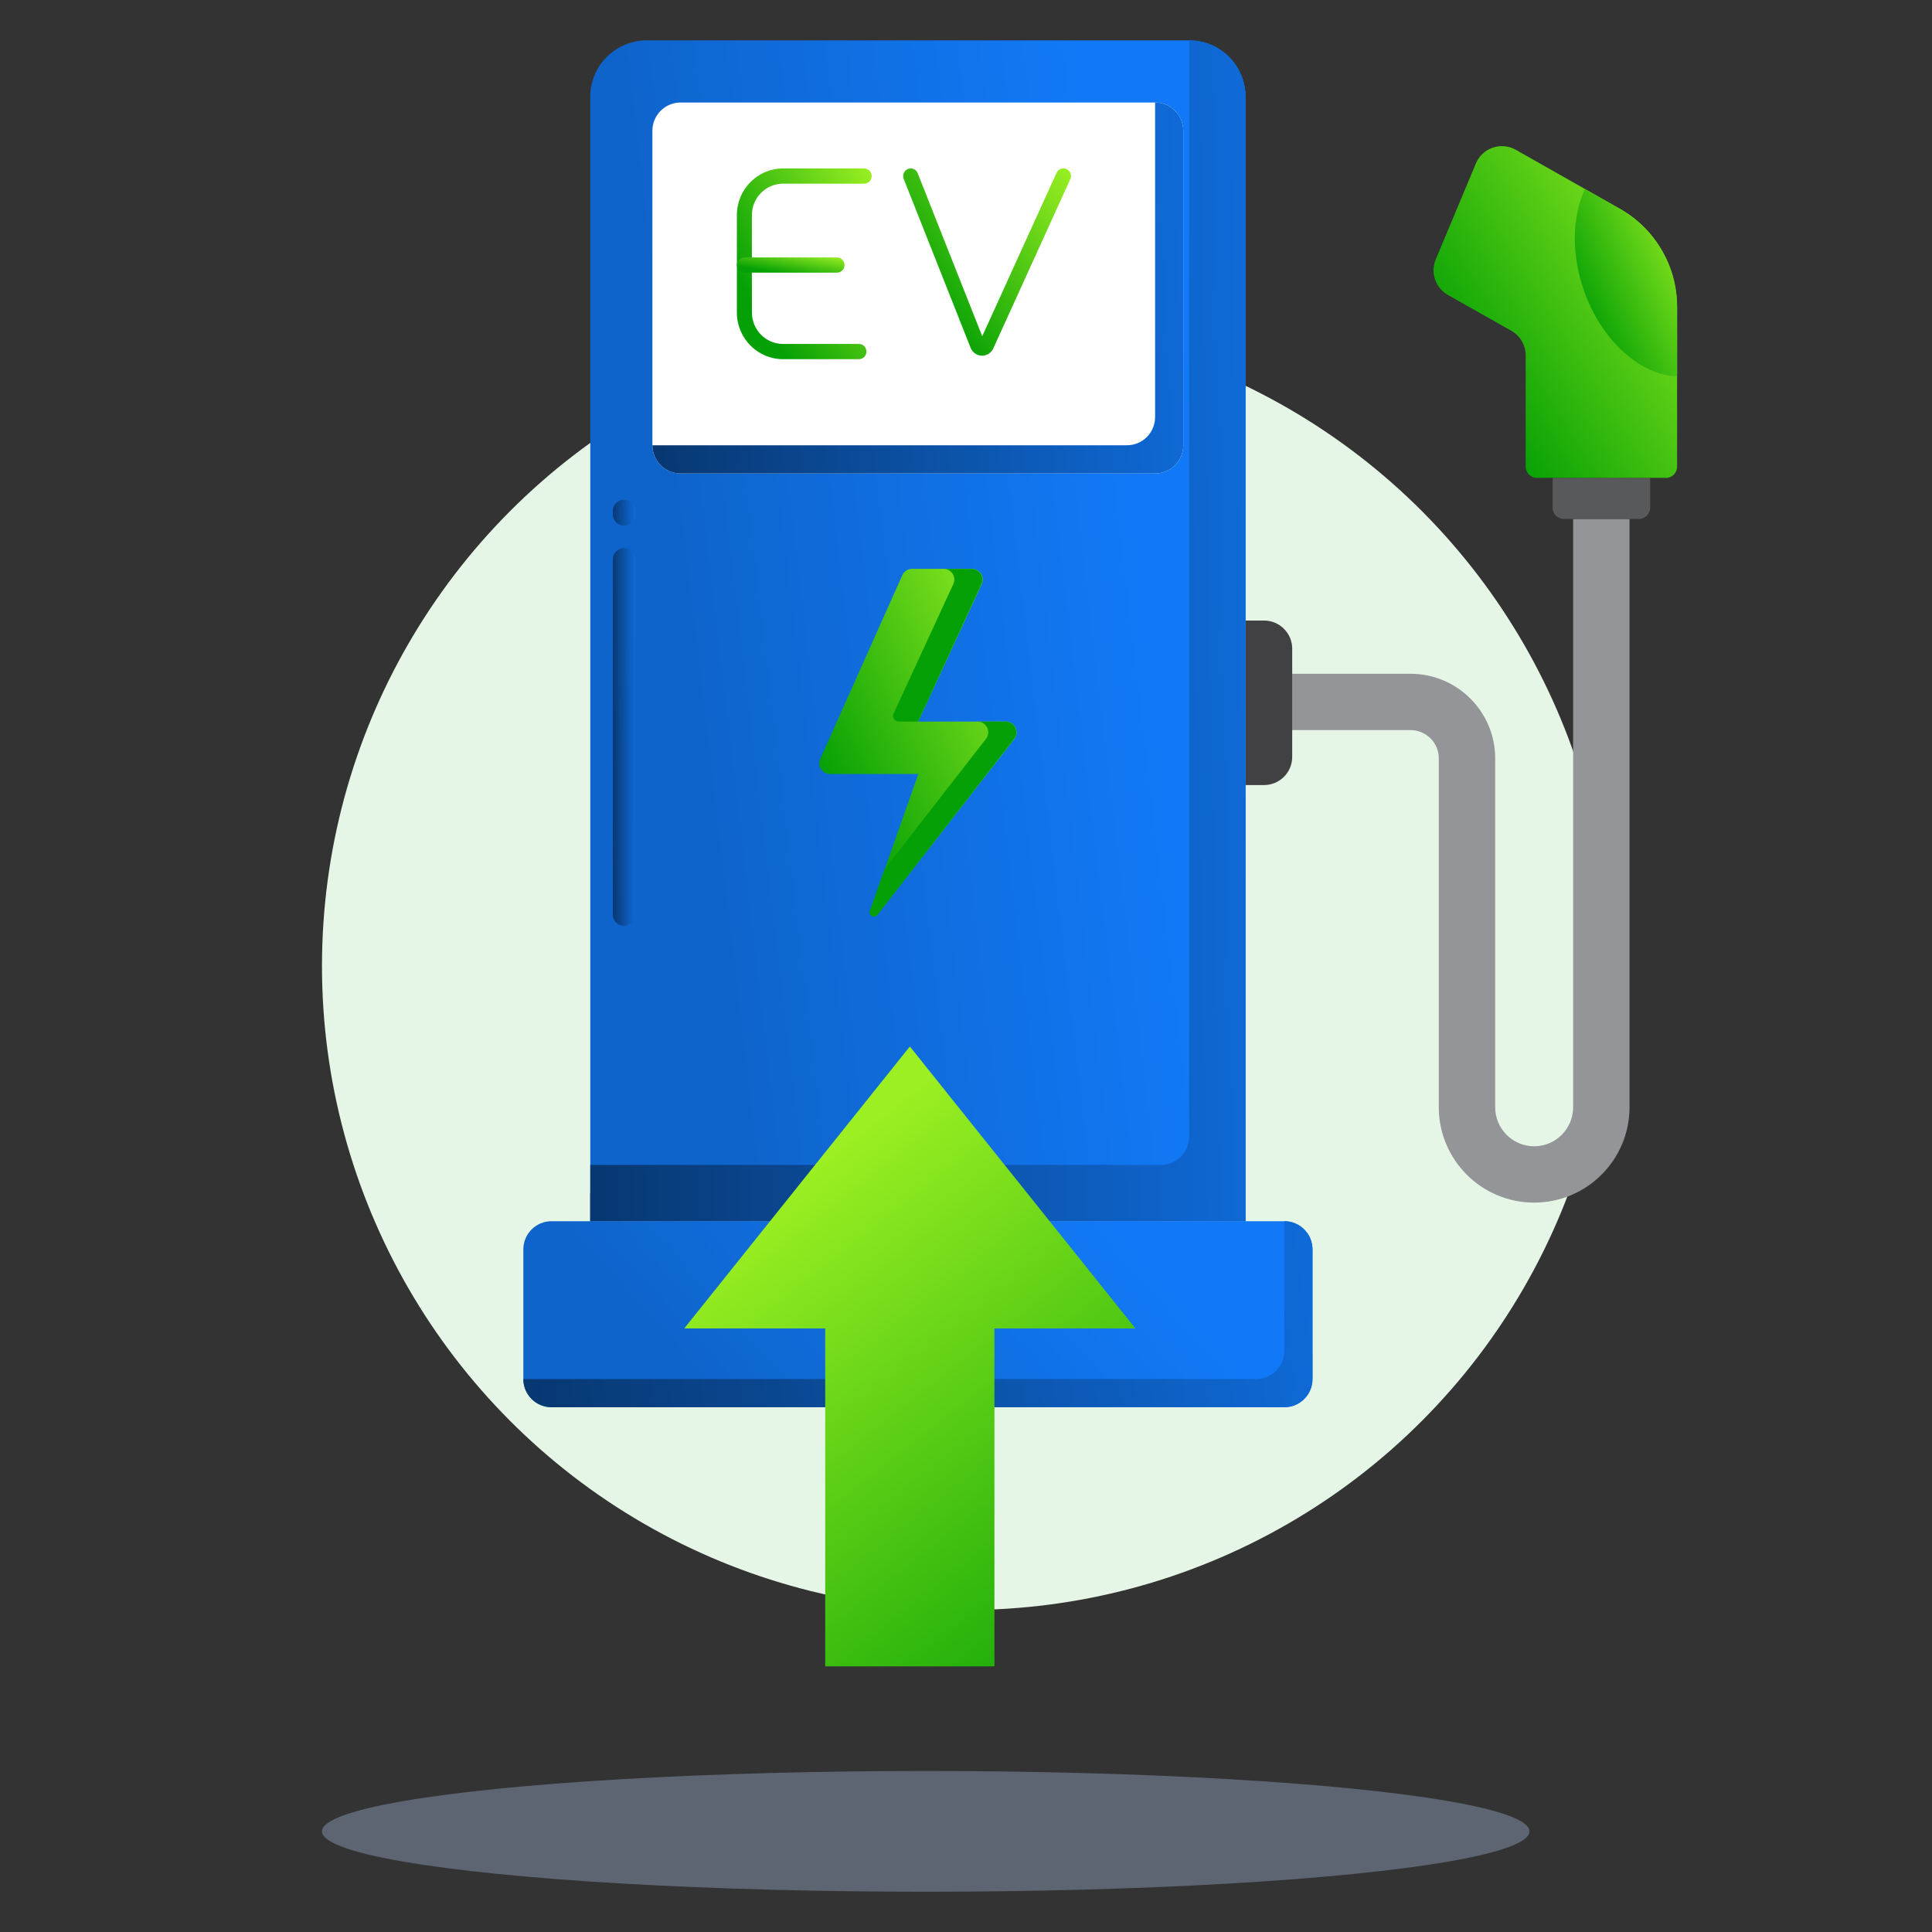 <svg width="32" height="32" viewBox="0 0 32 32" fill="none" xmlns="http://www.w3.org/2000/svg">
<rect x="0" y="0" width="32" height="32" fill="#333333" stroke="none"/>
<circle cx="16" cy="16" r="10.667" fill="#E6F6E6"/>
<path d="M26.056 8.596V18.34C26.056 18.696 25.766 18.986 25.41 18.986C25.054 18.986 24.765 18.696 24.765 18.34V12.56C24.765 11.788 24.136 11.16 23.364 11.16H21.402V12.093H23.364C23.622 12.093 23.831 12.303 23.831 12.56V18.34C23.831 19.211 24.539 19.919 25.41 19.919C26.281 19.919 26.99 19.211 26.99 18.34V8.596L26.056 8.596Z" fill="#939598"/>
<path d="M20.63 13.003V10.278H20.936C21.194 10.278 21.403 10.487 21.403 10.745V12.537C21.403 12.794 21.194 13.003 20.936 13.003H20.63Z" fill="#414042"/>
<path d="M25.902 8.596H27.146C27.249 8.596 27.332 8.512 27.332 8.409V7.917H25.716V8.409C25.716 8.512 25.799 8.596 25.902 8.596Z" fill="#58595B"/>
<path d="M24.445 2.708L23.78 4.298C23.689 4.517 23.775 4.768 23.981 4.885L25.034 5.48C25.18 5.563 25.27 5.718 25.27 5.887V7.728C25.27 7.832 25.354 7.915 25.457 7.915H27.592C27.695 7.915 27.778 7.832 27.778 7.728V5.084C27.778 4.412 27.417 3.791 26.832 3.459L25.106 2.481C24.862 2.343 24.553 2.449 24.445 2.708Z" fill="url(#paint0_linear_4613_16429)"/>
<path d="M26.831 3.459L26.252 3.131C26.045 3.574 26.02 4.184 26.229 4.794C26.519 5.638 27.162 6.21 27.778 6.236V5.084C27.778 4.411 27.416 3.791 26.831 3.459Z" fill="url(#paint1_linear_4613_16429)"/>
<path d="M20.629 20.229L20.629 1.602C20.629 1.087 20.211 0.669 19.696 0.669L10.711 0.669C10.195 0.669 9.777 1.087 9.777 1.602L9.777 20.229L20.629 20.229Z" fill="url(#paint2_linear_4613_16429)"/>
<path d="M19.696 0.669L19.696 18.828C19.696 19.086 19.486 19.295 19.229 19.295H9.777V20.229L20.629 20.229L20.629 1.602C20.629 1.087 20.211 0.669 19.696 0.669Z" fill="url(#paint3_linear_4613_16429)"/>
<path d="M20.078 0.75C20.131 0.867 20.162 0.997 20.162 1.134L20.162 19.293C20.162 19.551 19.953 19.76 19.695 19.76L9.776 19.76V20.227L20.628 20.227L20.628 1.601C20.628 1.222 20.403 0.896 20.078 0.75Z" fill="url(#paint4_linear_4613_16429)"/>
<path d="M21.739 22.841V20.694C21.739 20.436 21.53 20.227 21.273 20.227L9.135 20.227C8.877 20.227 8.668 20.436 8.668 20.694V22.841C8.668 23.099 8.877 23.308 9.135 23.308L21.273 23.308C21.531 23.308 21.739 23.099 21.739 22.841Z" fill="url(#paint5_linear_4613_16429)"/>
<path d="M21.273 20.227V22.375C21.273 22.632 21.064 22.841 20.806 22.841L8.668 22.841C8.668 23.099 8.877 23.308 9.135 23.308L21.273 23.308C21.53 23.308 21.739 23.099 21.739 22.841V20.694C21.739 20.436 21.531 20.227 21.273 20.227Z" fill="url(#paint6_linear_4613_16429)"/>
<path d="M10.337 15.335C10.234 15.335 10.15 15.251 10.15 15.148L10.15 9.266C10.15 9.163 10.234 9.079 10.337 9.079C10.44 9.079 10.524 9.163 10.524 9.266L10.524 15.148C10.524 15.251 10.44 15.335 10.337 15.335ZM10.337 8.706C10.234 8.706 10.15 8.622 10.15 8.519V8.462C10.15 8.359 10.234 8.276 10.337 8.276C10.44 8.276 10.524 8.359 10.524 8.462V8.519C10.524 8.622 10.44 8.706 10.337 8.706Z" fill="url(#paint7_linear_4613_16429)"/>
<path d="M16.099 9.422L15.106 9.422C15.036 9.422 14.973 9.463 14.945 9.527L13.586 12.571C13.534 12.688 13.62 12.82 13.748 12.82H15.21L14.411 15.085C14.384 15.161 14.484 15.215 14.533 15.152L16.801 12.238C16.891 12.122 16.808 11.952 16.661 11.952L15.208 11.952L16.26 9.674C16.314 9.556 16.228 9.422 16.099 9.422Z" fill="url(#paint8_linear_4613_16429)"/>
<path d="M15.79 9.674L14.8 11.82C14.771 11.882 14.816 11.952 14.885 11.952H15.206L16.257 9.674C16.311 9.557 16.226 9.423 16.096 9.423H15.63C15.759 9.423 15.845 9.557 15.79 9.674Z" fill="#05A005"/>
<path d="M16.658 11.952H16.191C16.339 11.952 16.422 12.122 16.331 12.238L14.65 14.398L14.408 15.085C14.381 15.161 14.481 15.215 14.531 15.152L16.798 12.238C16.889 12.122 16.806 11.952 16.658 11.952Z" fill="#05A005"/>
<path d="M19.599 7.375V2.165C19.599 1.907 19.39 1.698 19.132 1.698L11.273 1.698C11.015 1.698 10.806 1.907 10.806 2.165V7.375C10.806 7.633 11.015 7.842 11.273 7.842H19.132C19.39 7.842 19.599 7.633 19.599 7.375Z" fill="white"/>
<path d="M19.132 1.698V6.908C19.132 7.166 18.923 7.375 18.665 7.375H10.806C10.806 7.633 11.015 7.842 11.273 7.842H19.132C19.39 7.842 19.599 7.633 19.599 7.375V2.165C19.599 1.907 19.39 1.698 19.132 1.698Z" fill="url(#paint9_linear_4613_16429)"/>
<path d="M14.226 5.949H12.97C12.548 5.949 12.205 5.603 12.205 5.177V3.562C12.205 3.137 12.548 2.79 12.97 2.79H14.313C14.382 2.79 14.438 2.847 14.438 2.916C14.438 2.986 14.382 3.042 14.313 3.042H12.97C12.686 3.042 12.454 3.275 12.454 3.562V5.177C12.454 5.464 12.686 5.697 12.97 5.697H14.226C14.295 5.697 14.351 5.753 14.351 5.823C14.351 5.893 14.295 5.949 14.226 5.949Z" fill="url(#paint10_linear_4613_16429)"/>
<path d="M13.863 4.516H12.33C12.261 4.516 12.205 4.459 12.205 4.39C12.205 4.32 12.261 4.264 12.33 4.264H13.863C13.932 4.264 13.988 4.32 13.988 4.39C13.988 4.459 13.932 4.516 13.863 4.516Z" fill="url(#paint11_linear_4613_16429)"/>
<path d="M16.267 5.891C16.265 5.891 16.263 5.891 16.261 5.891C16.18 5.889 16.107 5.838 16.077 5.762L14.968 2.963C14.943 2.898 14.974 2.825 15.038 2.799C15.102 2.773 15.175 2.805 15.2 2.869L16.269 5.569L17.5 2.863C17.529 2.8 17.603 2.772 17.665 2.801C17.728 2.83 17.756 2.905 17.727 2.968L16.452 5.771C16.419 5.845 16.346 5.891 16.267 5.891Z" fill="url(#paint12_linear_4613_16429)"/>
<ellipse cx="15.333" cy="30.333" rx="10" ry="1" fill="#5D6573"/>
<path d="M16.471 22.003L16.471 24.338L16.471 27.6L13.668 27.6L13.668 24.338L13.668 22.003L11.333 22.003L15.07 17.333L18.806 22.003L16.471 22.003Z" fill="url(#paint13_linear_4613_16429)"/>
<defs>
<linearGradient id="paint0_linear_4613_16429" x1="27.778" y1="2.421" x2="23.452" y2="5.136" gradientUnits="userSpaceOnUse">
<stop stop-color="#9BEF22"/>
<stop offset="1" stop-color="#05A005"/>
</linearGradient>
<linearGradient id="paint1_linear_4613_16429" x1="27.778" y1="3.131" x2="25.698" y2="4.101" gradientUnits="userSpaceOnUse">
<stop stop-color="#9BEF22"/>
<stop offset="1" stop-color="#05A005"/>
</linearGradient>
<linearGradient id="paint2_linear_4613_16429" x1="12.49" y1="20.229" x2="20.05" y2="19.34" gradientUnits="userSpaceOnUse">
<stop stop-color="#0F64CB"/>
<stop offset="1" stop-color="#1179F7"/>
</linearGradient>
<linearGradient id="paint3_linear_4613_16429" x1="9.777" y1="11.993" x2="20.836" y2="11.787" gradientUnits="userSpaceOnUse">
<stop stop-color="#083872"/>
<stop offset="1" stop-color="#0F6AD8"/>
</linearGradient>
<linearGradient id="paint4_linear_4613_16429" x1="9.776" y1="12.026" x2="20.835" y2="11.82" gradientUnits="userSpaceOnUse">
<stop stop-color="#083872"/>
<stop offset="1" stop-color="#0F6AD8"/>
</linearGradient>
<linearGradient id="paint5_linear_4613_16429" x1="11.936" y1="23.308" x2="17.044" y2="18.719" gradientUnits="userSpaceOnUse">
<stop stop-color="#0F64CB"/>
<stop offset="1" stop-color="#1179F7"/>
</linearGradient>
<linearGradient id="paint6_linear_4613_16429" x1="8.668" y1="22.011" x2="21.729" y2="20.155" gradientUnits="userSpaceOnUse">
<stop stop-color="#083872"/>
<stop offset="1" stop-color="#0F6AD8"/>
</linearGradient>
<linearGradient id="paint7_linear_4613_16429" x1="10.15" y1="12.363" x2="10.531" y2="12.362" gradientUnits="userSpaceOnUse">
<stop stop-color="#083872"/>
<stop offset="1" stop-color="#0F6AD8"/>
</linearGradient>
<linearGradient id="paint8_linear_4613_16429" x1="16.838" y1="9.422" x2="12.884" y2="11.341" gradientUnits="userSpaceOnUse">
<stop stop-color="#9BEF22"/>
<stop offset="1" stop-color="#05A005"/>
</linearGradient>
<linearGradient id="paint9_linear_4613_16429" x1="10.806" y1="5.255" x2="19.748" y2="4.827" gradientUnits="userSpaceOnUse">
<stop stop-color="#083872"/>
<stop offset="1" stop-color="#0F6AD8"/>
</linearGradient>
<linearGradient id="paint10_linear_4613_16429" x1="14.438" y1="2.79" x2="11.993" y2="4.269" gradientUnits="userSpaceOnUse">
<stop stop-color="#9BEF22"/>
<stop offset="1" stop-color="#05A005"/>
</linearGradient>
<linearGradient id="paint11_linear_4613_16429" x1="13.988" y1="4.264" x2="13.917" y2="4.693" gradientUnits="userSpaceOnUse">
<stop stop-color="#9BEF22"/>
<stop offset="1" stop-color="#05A005"/>
</linearGradient>
<linearGradient id="paint12_linear_4613_16429" x1="17.738" y1="2.79" x2="15.12" y2="4.796" gradientUnits="userSpaceOnUse">
<stop stop-color="#9BEF22"/>
<stop offset="1" stop-color="#05A005"/>
</linearGradient>
<linearGradient id="paint13_linear_4613_16429" x1="16.008" y1="17.334" x2="22.482" y2="25.573" gradientUnits="userSpaceOnUse">
<stop stop-color="#9BEF22"/>
<stop offset="1" stop-color="#05A005"/>
</linearGradient>
</defs>
</svg>
